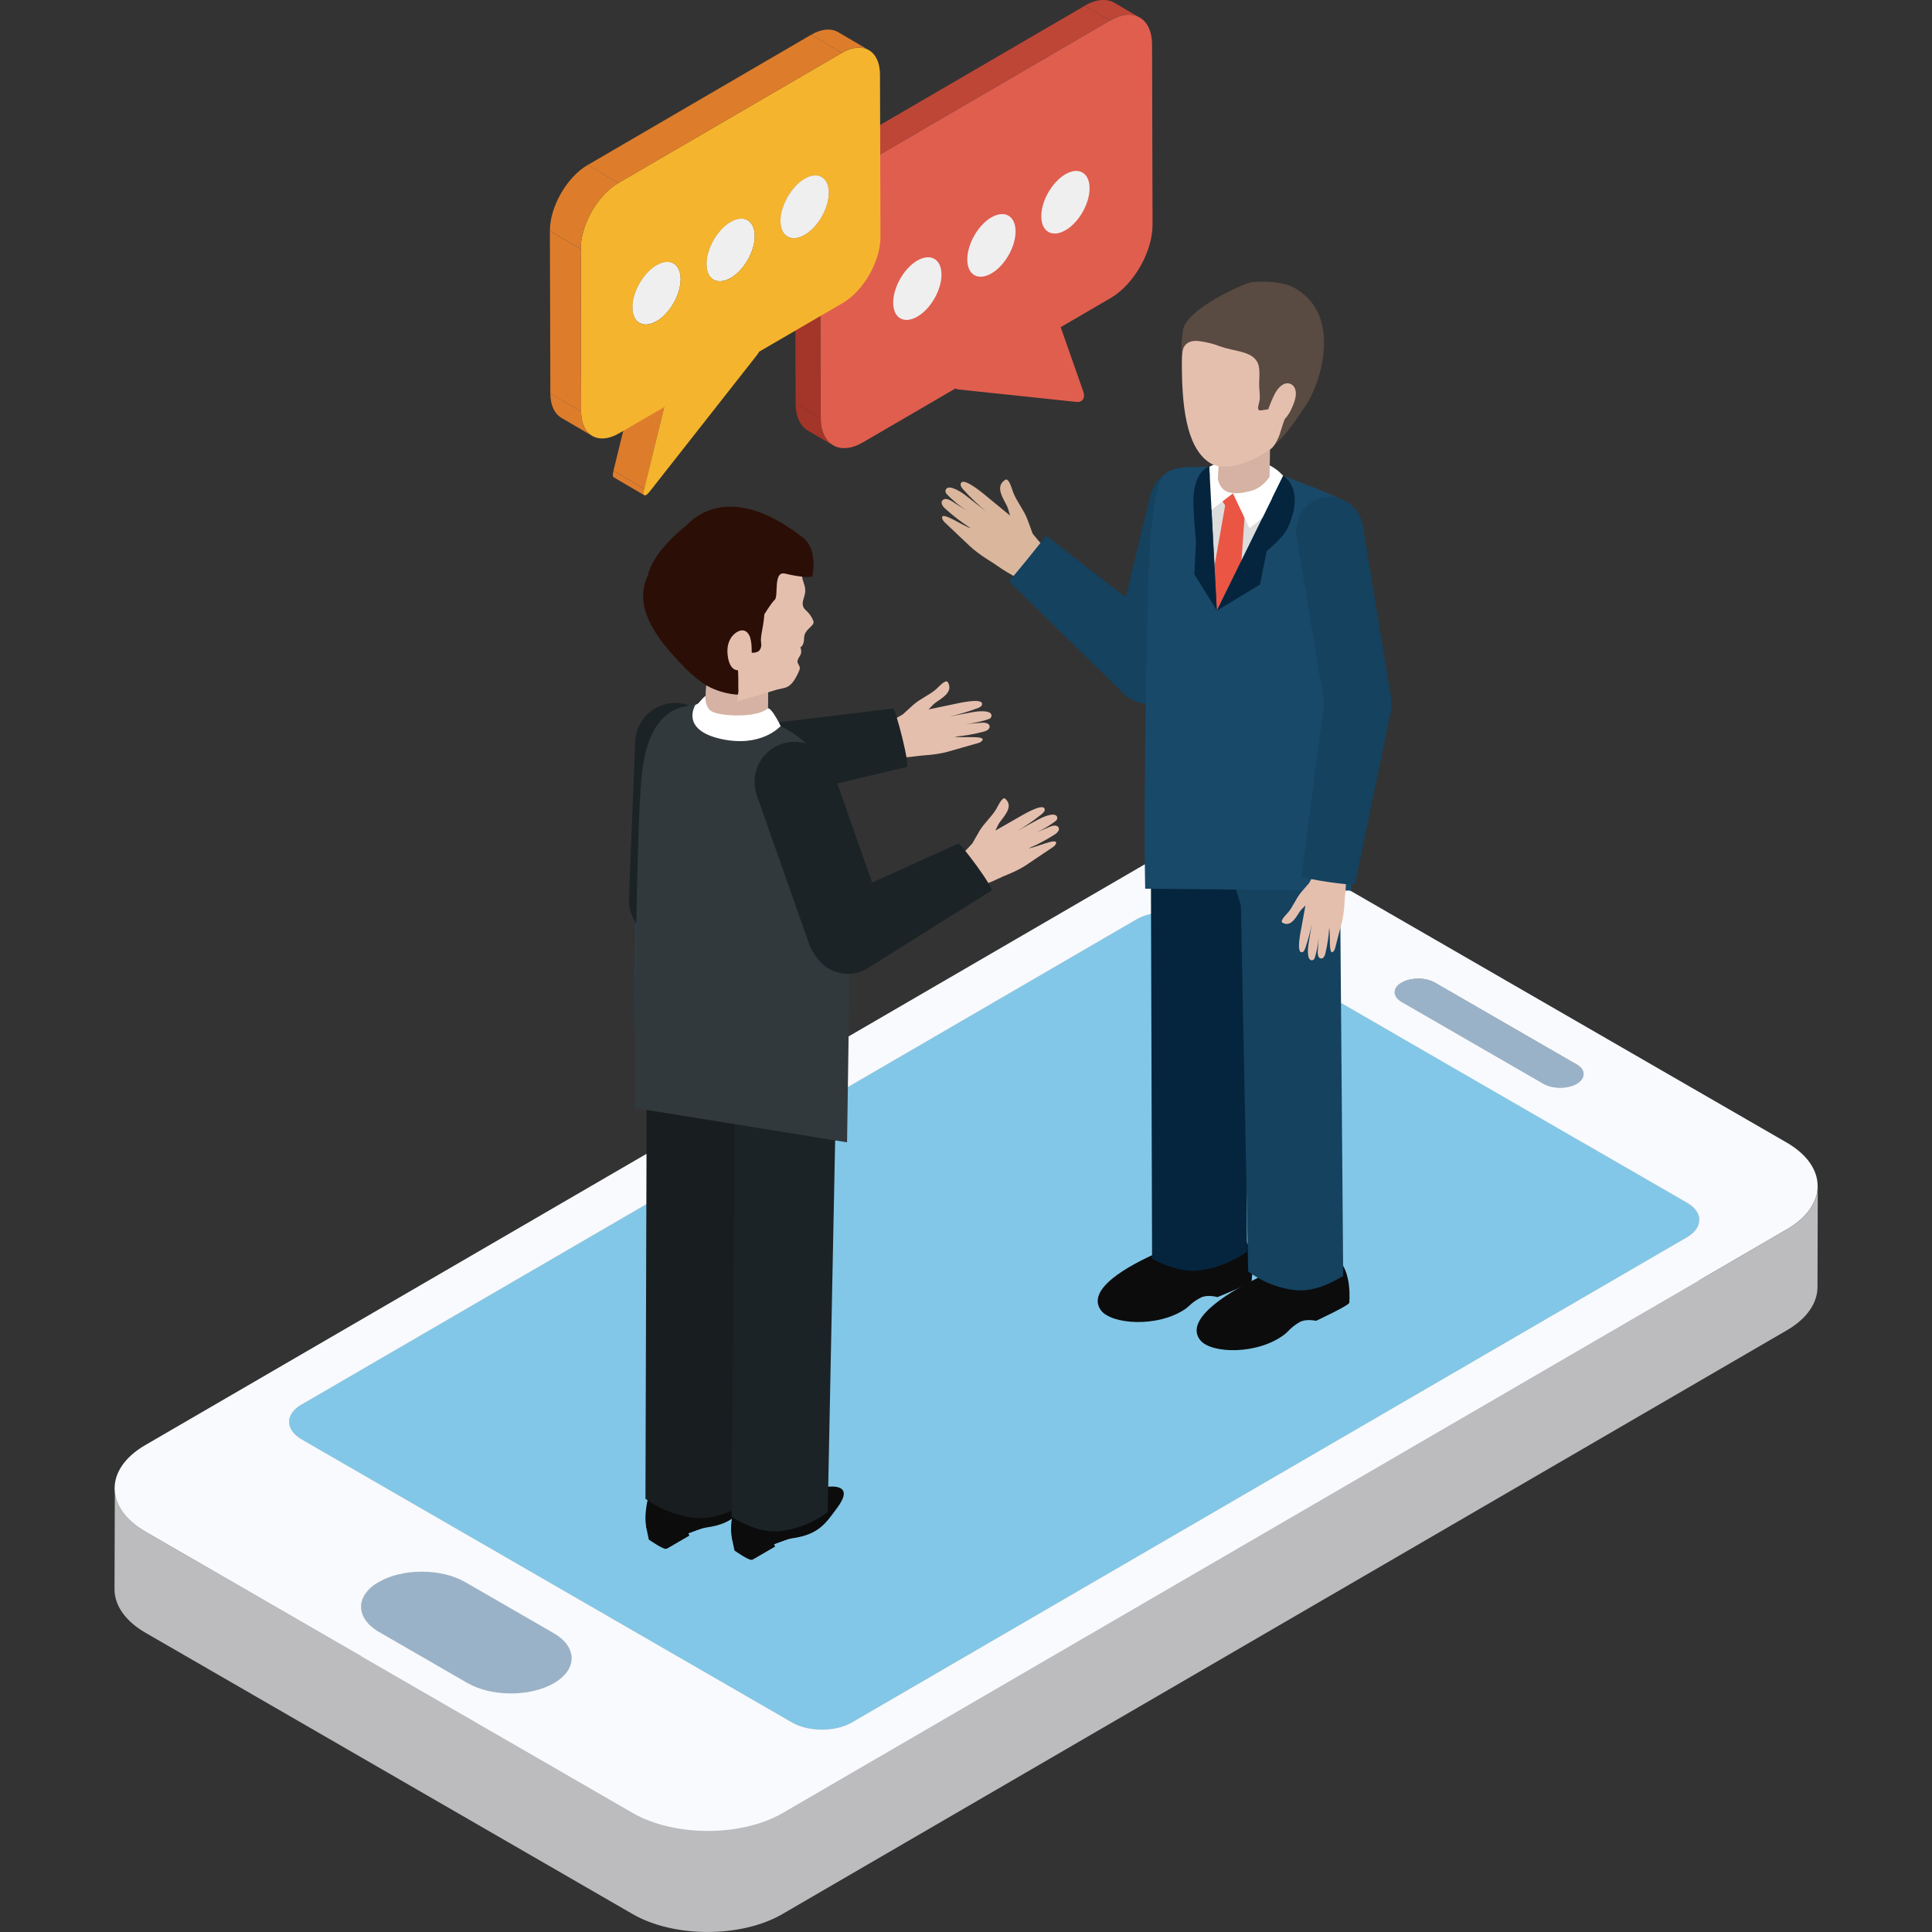 <?xml version="1.0" encoding="UTF-8"?>
<svg id="_レイヤー_1" data-name="レイヤー 1" xmlns="http://www.w3.org/2000/svg" viewBox="0 0 283.46 283.46">
  <rect x="0" y="0" width="283.46" height="283.46" fill="#333333" stroke="none"/>
  <defs>
    <style>
      .cls-1 {
        fill: #e05e4e;
      }

      .cls-1, .cls-2, .cls-3, .cls-4, .cls-5, .cls-6, .cls-7, .cls-8, .cls-9, .cls-10, .cls-11, .cls-12, .cls-13, .cls-14, .cls-15, .cls-16, .cls-17, .cls-18, .cls-19, .cls-20, .cls-21, .cls-22, .cls-23, .cls-24, .cls-25, .cls-26, .cls-27, .cls-28 {
        stroke-width: 0px;
      }

      .cls-2 {
        fill: #194969;
      }

      .cls-29 {
        isolation: isolate;
      }

      .cls-3 {
        fill: #a43529;
      }

      .cls-4 {
        fill: #be4636;
      }

      .cls-5 {
        fill: #181d1f;
      }

      .cls-6 {
        fill: #bcbcbe;
      }

      .cls-7 {
        fill: #f8fafd;
      }

      .cls-8 {
        fill: #31393d;
      }

      .cls-9 {
        fill: #0c0c0d;
      }

      .cls-10 {
        fill: #594a42;
      }

      .cls-11 {
        fill: #8a2c21;
      }

      .cls-12 {
        fill: #f0efef;
      }

      .cls-13 {
        fill: #05253e;
      }

      .cls-14 {
        fill: #82c7e7;
      }

      .cls-15 {
        fill: #14425f;
      }

      .cls-16 {
        fill: #9a7826;
      }

      .cls-17 {
        fill: #dab69d;
      }

      .cls-18 {
        fill: #d5b2a3;
      }

      .cls-19 {
        fill: #9f9fa0;
      }

      .cls-20 {
        fill: #fff;
      }

      .cls-21 {
        fill: #ea5643;
      }

      .cls-22 {
        fill: #1b2326;
      }

      .cls-23 {
        fill: #2b0e06;
      }

      .cls-24 {
        fill: #dddcdc;
      }

      .cls-25 {
        fill: #dd7d2c;
      }

      .cls-26 {
        fill: #9ab2c8;
      }

      .cls-27 {
        fill: #e5bfae;
      }

      .cls-28 {
        fill: #f5b42d;
      }
    </style>
  </defs>
  <g>
    <path class="cls-6" d="M16.83,218.34c-.02,2.32,1.52,4.64,4.56,6.41l31.57,18.21v-7.23c.01-1.21.78-2.41,2.26-3.38l-11.02-6.37c-1.21-.7-1.82-1.62-1.82-2.56l.04-14.81c0-.92.59-1.83,1.79-2.53l122.54-71.21c2.41-1.4,6.37-1.4,8.77,0l29.1,16.8c0-2.14,0-4.25.02-6.09,0-.5.34-1.02,1-1.4,1.35-.79,3.53-.79,4.88-.01l20.8,12.01c.68.4,1.03.92,1.03,1.43l-.03,10.05,15.17,8.77c1.22.7,1.83,1.62,1.83,2.56l-.02,8.86,12.91-7.5c3-1.74,4.48-4.03,4.49-6.31-.02,4.95-.03,9.89-.04,14.83-.02,2.28-1.51,4.58-4.5,6.31l-147.37,85.65c-6.03,3.5-15.92,3.5-21.97,0l-71.45-41.26c-3.06-1.76-4.57-4.09-4.57-6.41.02-4.94.03-9.88.05-14.82Z"/>
    <g>
      <path class="cls-14" d="M44.21,206.09l122.54-71.21c2.41-1.4,6.37-1.4,8.77,0l71.97,41.56c2.42,1.39,2.44,3.67.05,5.07l-122.56,71.21c-2.41,1.4-6.34,1.4-8.77,0l-71.98-41.55c-2.4-1.41-2.43-3.68-.02-5.09Z"/>
      <path class="cls-26" d="M68.25,232.11c-3.51-2.02-9.19-2.05-12.69-.01-3.49,2.04-3.45,5.32.06,7.35l12.97,7.49c3.53,2.02,9.19,2.04,12.69.01,3.49-2.03,3.45-5.33-.06-7.35l-12.96-7.48Z"/>
      <path class="cls-7" d="M262.13,167.63c6.05,3.49,6.07,9.23.06,12.72l-147.37,85.66c-6.04,3.5-15.9,3.49-21.97,0l-71.46-41.26c-6.06-3.5-6.11-9.22-.07-12.73l147.38-85.64c6.02-3.5,15.9-3.5,21.97,0l71.46,41.25ZM44.21,206.09c-2.41,1.41-2.38,3.68.02,5.09l71.98,41.55c2.43,1.4,6.36,1.4,8.77,0l122.56-71.21c2.39-1.4,2.38-3.68-.05-5.07l-71.97-41.56c-2.4-1.4-6.36-1.4-8.77,0l-122.54,71.21h0ZM55.62,239.45l12.97,7.49c3.53,2.02,9.19,2.04,12.69.01,3.49-2.03,3.45-5.33-.06-7.35l-12.96-7.48c-3.51-2.02-9.19-2.05-12.69-.01-3.49,2.04-3.45,5.32.06,7.35h0ZM231.32,156.18l-20.8-12.01c-1.35-.78-3.53-.78-4.88.01-1.34.77-1.33,2.04,0,2.81l20.81,12.01c1.36.78,3.55.78,4.89.02,1.34-.79,1.34-2.05-.02-2.85h0Z"/>
      <path class="cls-26" d="M210.51,144.18c-1.35-.78-3.53-.78-4.88.01-1.34.77-1.33,2.04,0,2.81l20.81,12.01c1.36.78,3.55.78,4.89.02,1.34-.79,1.34-2.05-.02-2.85l-20.8-12.01Z"/>
    </g>
  </g>
  <g>
    <g>
      <g class="cls-29">
        <g class="cls-29">
          <g class="cls-29">
            <path class="cls-11" d="M140.17,56.99l-3.69-2.16s.04.03.06.04l3.68,2.16s-.05-.03-.05-.04h0Z"/>
          </g>
        </g>
        <g class="cls-29">
          <path class="cls-4" d="M167.21,2.58l-3.68-2.16c-1.12-.66-2.68-.57-4.38.42l3.68,2.16c1.71-1,3.26-1.08,4.38-.42h0Z"/>
        </g>
        <g class="cls-29">
          <path class="cls-3" d="M120.41,61.35l-3.68-2.16c0,1.95.7,3.33,1.8,3.98l3.68,2.16c-1.11-.65-1.8-2.03-1.8-3.98h0Z"/>
        </g>
        <polygon class="cls-3" points="120.34 34.92 116.65 32.76 116.73 59.18 120.41 61.35 120.34 34.92"/>
        <polygon class="cls-4" points="162.84 3.01 159.15 .85 122.79 22.03 126.48 24.19 162.84 3.01"/>
        <g class="cls-29">
          <g class="cls-29">
            <path class="cls-11" d="M126.48,24.19l-3.68-2.16c-3.39,1.98-6.15,6.8-6.14,10.73l3.69,2.16c-.02-3.93,2.74-8.75,6.13-10.73h0Z"/>
          </g>
        </g>
        <path class="cls-1" d="M126.48,24.19c-3.39,1.97-6.15,6.8-6.13,10.73l.07,26.43c.02,3.92,2.8,5.53,6.19,3.55l13.58-7.91c.08.07.23.13.42.15l17.33,1.83c.27.03.5-.02.68-.12.41-.23.54-.75.32-1.4l-3.32-9.45,7.35-4.28c3.38-1.98,6.14-6.81,6.13-10.73l-.07-26.43c0-3.93-2.79-5.53-6.17-3.55l-36.36,21.18Z"/>
        <g>
          <path class="cls-12" d="M145.45,31.89c-1.95,1.14-3.53,3.9-3.53,6.18,0,2.27,1.59,3.18,3.55,2.04,1.96-1.14,3.54-3.9,3.53-6.16,0-2.28-1.59-3.19-3.55-2.05Z"/>
          <path class="cls-12" d="M134.58,38.23c-1.95,1.14-3.53,3.9-3.53,6.18,0,2.26,1.59,3.18,3.55,2.04,1.96-1.14,3.54-3.9,3.53-6.16,0-2.28-1.59-3.19-3.55-2.06Z"/>
          <path class="cls-12" d="M156.32,25.56c-1.95,1.14-3.55,3.9-3.54,6.18,0,2.27,1.61,3.17,3.55,2.04,1.96-1.14,3.54-3.9,3.53-6.16,0-2.28-1.6-3.19-3.55-2.05Z"/>
        </g>
      </g>
      <g class="cls-29">
        <path class="cls-25" d="M94.53,71.71l-4.52-2.65c-.13.55-.12.88.02.96l4.52,2.65c-.14-.08-.16-.41-.02-.96h0Z"/>
        <g class="cls-29">
          <g class="cls-29">
            <path class="cls-16" d="M120.56,25.98l-4.51-2.65c.64.37,1.03,1.17,1.03,2.3,0,2.27-1.57,5.03-3.53,6.17l4.52,2.65c1.95-1.14,3.53-3.9,3.53-6.17,0-1.13-.4-1.93-1.04-2.3h0Z"/>
          </g>
        </g>
        <g class="cls-29">
          <g class="cls-29">
            <path class="cls-19" d="M120.56,25.98l-4.51-2.65c-.65-.38-1.54-.32-2.52.25l4.52,2.65c.99-.57,1.88-.63,2.51-.25h0Z"/>
          </g>
        </g>
        <g class="cls-29">
          <g class="cls-29">
            <path class="cls-19" d="M118.05,26.23l-4.52-2.65c-1.95,1.14-3.55,3.91-3.54,6.18,0,1.12.4,1.91,1.03,2.28l4.52,2.65c-.64-.37-1.04-1.16-1.04-2.29,0-2.28,1.59-5.04,3.54-6.18h0Z"/>
          </g>
        </g>
        <polygon class="cls-25" points="97.46 59.73 92.94 57.08 90.01 69.06 94.53 71.71 97.46 59.73"/>
        <g class="cls-29">
          <g class="cls-29">
            <path class="cls-16" d="M109.69,32.32l-4.52-2.65c.64.37,1.03,1.17,1.04,2.3,0,2.26-1.58,5.03-3.53,6.17l4.52,2.65c1.96-1.14,3.54-3.9,3.53-6.16,0-1.13-.4-1.93-1.03-2.3h0Z"/>
          </g>
        </g>
        <g class="cls-29">
          <g class="cls-29">
            <path class="cls-19" d="M109.69,32.32l-4.52-2.65c-.64-.38-1.53-.32-2.52.25l4.52,2.65c.99-.57,1.88-.62,2.52-.25h0Z"/>
          </g>
        </g>
        <g class="cls-29">
          <g class="cls-29">
            <path class="cls-19" d="M107.17,32.56l-4.52-2.65c-1.95,1.14-3.52,3.9-3.52,6.18,0,1.12.39,1.92,1.03,2.29l4.52,2.65c-.64-.37-1.02-1.16-1.03-2.29,0-2.28,1.58-5.04,3.52-6.18h0Z"/>
          </g>
        </g>
        <path class="cls-12" d="M107.17,32.56c-1.94,1.14-3.53,3.9-3.52,6.18,0,2.27,1.59,3.18,3.55,2.04,1.96-1.14,3.54-3.9,3.53-6.16,0-2.28-1.6-3.19-3.55-2.06Z"/>
        <g class="cls-29">
          <g class="cls-29">
            <path class="cls-16" d="M98.83,38.65l-4.52-2.65c.63.37,1.03,1.17,1.03,2.3,0,2.27-1.57,5.03-3.53,6.17l4.52,2.65c1.95-1.14,3.53-3.9,3.53-6.16,0-1.13-.4-1.93-1.03-2.3h0Z"/>
          </g>
        </g>
        <g class="cls-29">
          <g class="cls-29">
            <path class="cls-19" d="M98.83,38.65l-4.52-2.65c-.65-.38-1.53-.32-2.52.25l4.52,2.65c.99-.57,1.88-.63,2.52-.25h0Z"/>
          </g>
        </g>
        <g class="cls-29">
          <g class="cls-29">
            <path class="cls-19" d="M96.31,38.9l-4.52-2.65c-1.95,1.14-3.53,3.9-3.52,6.18,0,1.13.39,1.92,1.03,2.29l4.51,2.65c-.63-.37-1.02-1.16-1.03-2.29,0-2.28,1.58-5.04,3.53-6.18h0Z"/>
          </g>
        </g>
        <path class="cls-12" d="M96.31,38.9c-1.95,1.14-3.53,3.9-3.53,6.18,0,2.26,1.6,3.18,3.55,2.04,1.95-1.14,3.53-3.9,3.53-6.16,0-2.28-1.59-3.19-3.55-2.05Z"/>
        <path class="cls-28" d="M123.53,7.75c3.06-1.78,5.58-.35,5.58,3.2l.07,23.83c0,3.55-2.48,7.91-5.55,9.69l-12.25,7.13c-.09.17-.2.36-.38.57l-15.59,19.84c-.24.31-.45.51-.6.61-.36.21-.49-.12-.29-.92l2.94-11.98-6.62,3.85c-3.06,1.78-5.58.33-5.58-3.21l-.06-23.84c0-3.55,2.48-7.9,5.54-9.68L123.53,7.75ZM118.07,34.45c1.95-1.14,3.53-3.9,3.53-6.17,0-2.28-1.6-3.19-3.55-2.05-1.95,1.14-3.54,3.91-3.54,6.18,0,2.27,1.61,3.18,3.56,2.04h0ZM107.2,40.78c1.96-1.14,3.54-3.9,3.53-6.16,0-2.28-1.6-3.19-3.55-2.06-1.94,1.14-3.53,3.9-3.52,6.18,0,2.27,1.59,3.18,3.55,2.04h0ZM96.33,47.12c1.95-1.14,3.53-3.9,3.53-6.16,0-2.28-1.59-3.19-3.55-2.05-1.95,1.14-3.53,3.9-3.53,6.18,0,2.26,1.6,3.18,3.55,2.04h0Z"/>
        <path class="cls-12" d="M118.05,26.23c-1.95,1.14-3.54,3.9-3.54,6.18,0,2.27,1.61,3.18,3.56,2.04s3.53-3.9,3.53-6.17c0-2.28-1.6-3.19-3.55-2.05Z"/>
        <path class="cls-25" d="M127.49,7.37l-4.51-2.65c-1.02-.6-2.42-.51-3.97.38l4.52,2.65c1.54-.9,2.95-.98,3.96-.39h0Z"/>
        <path class="cls-25" d="M85.26,60.37l-4.51-2.65c0,1.76.63,3,1.63,3.59l4.52,2.65c-1.01-.58-1.63-1.83-1.64-3.59h0Z"/>
        <polygon class="cls-25" points="85.2 36.53 80.68 33.89 80.75 57.73 85.26 60.37 85.2 36.53"/>
        <polygon class="cls-25" points="123.53 7.75 119.01 5.1 86.23 24.21 90.74 26.85 123.53 7.75"/>
        <path class="cls-25" d="M90.74,26.85l-4.51-2.65c-3.06,1.78-5.56,6.13-5.55,9.68l4.52,2.65c0-3.55,2.48-7.9,5.54-9.68h0Z"/>
      </g>
    </g>
    <g>
      <g>
        <path class="cls-27" d="M128.96,106.84c.03-.19,3.35-1.89,3.49-2.02.52-.46,1.02-.94,1.55-1.41,1.01-.88,2.27-1.39,3.3-2.25.31-.26,1.16-1.24,1.6-1.19.1.02.17.11.22.21.74,1.45-1.08,2.31-1.96,2.99-.33.26-.62.63-.93.92,1.19-.25,2.38-.5,3.58-.75.69-.14,4.13-.97,4.28-.12.07.43-.51.63-.82.74-1.31.49-2.66.88-4.03,1.17,1.17-.22,2.33-.44,3.5-.65.52-.1,2.64-.39,2.73.47.03.23-.12.45-.35.53-1.61.57-3.31.79-5,.89,1.29-.11,2.58-.22,3.86-.33.33-.03,1-.03,1.18.39.21.52-.45.81-.78.9-1.47.39-2.81.62-4.32.76,1.13.22,4.69-.25,4.04.58-.19.24-.47.33-.76.4-1.68.46-2.68.78-4.35,1.24-.7.19-1.82.38-2.54.44-.88.07-1.56.13-2.44.25-1.22.17-3.53.2-4.73-.02l-.29-4.13Z"/>
        <path class="cls-22" d="M110.97,117.66c.32,0,.63-.04.95-.11l21.11-5.02c.56-.11-1.67-8.63-1.98-8.57l-21.19,2.55c-3.03.59-5.02,3.54-4.45,6.59.51,2.72,2.9,4.61,5.57,4.56Z"/>
        <g>
          <path class="cls-9" d="M95.27,219.03s-1.36,4.59.12,6.22c.41.45,2.17.59,4.21.15,1.34-.29,2.79-1.11,4.11-1.3,3.9-.55,4.91-2.25,6.52-4.42,3.45-4.61-2.81-3.23-6.9-1.78-4.28,1.53-8.07,1.13-8.07,1.13Z"/>
          <path class="cls-9" d="M99.24,223.77v-.9h-3.7v-.08l-.74,1.21.39,1.88s2.1,1.47,2.52,1.36c.07-.02.14-.04.21-.06l3.22-1.88-.14-.35c.65-.23,1.32-.47,2-.74l.04-.03h.02c.3-.11.6-.23.91-.35l.15-.08h-4.89Z"/>
        </g>
        <path class="cls-5" d="M101.09,222.59c-2.53-.47-4.56-1.4-6.39-2.69l.22-72.06,14.1,2.54-.22,70.57c-2.4,1.26-4.98,2.15-7.71,1.64Z"/>
        <g>
          <path class="cls-9" d="M107.83,220.62s-1.36,4.6.12,6.22c.4.46,2.17.59,4.21.15,1.34-.29,2.78-1.11,4.11-1.3,3.9-.55,4.91-2.25,6.53-4.42,3.45-4.61-2.81-3.24-6.9-1.78-4.28,1.52-8.06,1.13-8.06,1.13Z"/>
          <path class="cls-9" d="M111.8,225.37v-.9h-3.69v-.08l-.74,1.21.39,1.89s2.09,1.48,2.53,1.36c.07-.01.14-.03.2-.06l3.23-1.88-.15-.35c.65-.23,1.32-.47,2-.73l.05-.03h0c.3-.11.61-.23.91-.36l.15-.08h-4.89Z"/>
        </g>
        <path class="cls-22" d="M115,224.57c2.54-.42,4.59-1.36,6.44-2.7l1.09-54.43,1.19-4.03-15.88-5.18-.51,64.3c2.38,1.45,4.93,2.5,7.68,2.04Z"/>
        <g>
          <path class="cls-20" d="M116.51,112.64c0-4.26-4.62-8.3-9.07-10.32-1.69-.76-3.85.29-5.44,1.14-2.02,1.08-3.42,2.98-3.42,5.36,0,4.26.62,23.71,4.84,23.71s13.09-15.64,13.09-19.89Z"/>
          <path class="cls-24" d="M114.74,111.07c-.58-.92-5.62-2.71-9.83-2.71s-6.33-3.79-6.33.47.62,23.71,4.84,23.71,13.59-17.87,11.32-21.46Z"/>
          <path class="cls-27" d="M103.54,103.49c0,2.57,4.51,3.26,7.95,3.62,0,0,.02,0,.02,0,.72-.65,1.11-1.27,1.11-1.27l.1-5.18-9.06-.79-.18,3.54s.07.06.07.08Z"/>
          <path class="cls-20" d="M114.9,107.6c.02-.54-1.8-4-2.27-3.63-1.76,1.41-6.91,1.1-8.15.44-1.11-.58-.99-2.29-.99-2.29,0,0-7.05,6.22,2.7,8.14,1.96.39,4.15.25,5.93-.62,1.52-.74,4.19-.62,2.77-2.04Z"/>
          <path class="cls-2" d="M98.28,158.94c6.74,3.79,15.66,3.92,22.12-.78,1.48-1.08,2.73-2.42,3.82-3.93l.66-27.93c-1.03-14.48-7.84-18.48-10.49-19.64,0,0-2.67,3.06-8.6,1.75-6.03-1.34-3.79-4.95-3.79-4.95-7.87.11-7.87,10.39-8.11,14.07-.43,6.93-.87,21.69-.72,33.25.66,2.78,2.26,6.57,5.1,8.17Z"/>
        </g>
        <g>
          <path class="cls-22" d="M92.28,131.87c-.11,3.26,2.42,6,5.65,6.12h0c3.23.11,5.95-2.44,6.05-5.7l.91-23.04c.12-3.26-2.41-6-5.64-6.11h0c-3.23-.12-5.94,2.43-6.06,5.7l-.91,23.04Z"/>
          <path class="cls-20" d="M116.51,112.64c0-4.26-4.62-8.3-9.07-10.32-1.69-.76-3.85.29-5.44,1.14-2.02,1.08-3.42,2.98-3.42,5.36,0,4.26.62,23.71,4.84,23.71s13.09-15.64,13.09-19.89Z"/>
          <path class="cls-24" d="M114.74,111.07c-.58-.92-5.62-2.71-9.83-2.71s-6.33-3.79-6.33.47.62,23.71,4.84,23.71,13.59-17.87,11.32-21.46Z"/>
          <path class="cls-18" d="M103.54,103.49c0,2.57,4.51,3.26,7.95,3.62,0,0,.02,0,.02,0,.72-.65,1.11-1.27,1.11-1.27l.1-5.18-9.06-.79-.18,3.54s.07.06.07.08Z"/>
          <path class="cls-20" d="M114.9,107.6c.02-.54-1.8-4-2.27-3.63-1.76,1.41-6.91,1.1-8.15.44-1.11-.58-.99-2.29-.99-2.29,0,0-7.05,6.22,2.7,8.14,1.96.39,4.15.25,5.93-.62,1.52-.74,4.19-.62,2.77-2.04Z"/>
          <path class="cls-8" d="M124.28,167.59l.6-41.29c-1.03-14.48-7.75-18.59-10.39-19.74,0,0-2.77,3.17-8.7,1.86-6.03-1.34-3.79-4.95-3.79-4.95-7.87.11-7.87,10.39-8.11,14.07-.43,6.92-.87,33.45-.72,45.03l31.1,5.03Z"/>
          <path class="cls-27" d="M139.98,126.72c-.02-.19,2.6-2.83,2.69-2.99.35-.61.69-1.22,1.04-1.82.69-1.15,1.74-2.03,2.43-3.16.21-.34.73-1.53,1.16-1.62.1-.02.19.05.27.13,1.15,1.15-.31,2.54-.94,3.45-.23.34-.39.79-.6,1.16,1.06-.61,2.11-1.22,3.18-1.82.61-.35,3.63-2.2,4.03-1.44.2.38-.3.76-.55.96-1.1.87-2.26,1.66-3.47,2.36,1.04-.57,2.07-1.13,3.11-1.7.48-.26,2.39-1.18,2.75-.41.09.22.02.47-.17.61-1.34,1.05-2.9,1.78-4.48,2.39,1.19-.5,2.39-1.01,3.58-1.51.31-.13.94-.34,1.24.01.36.42-.18.9-.46,1.09-1.28.82-2.48,1.46-3.88,2.06,1.15-.14,4.38-1.69,4.02-.69-.11.28-.36.46-.6.61-1.46.96-2.3,1.56-3.76,2.53-.6.4-1.61.93-2.28,1.2-.82.34-1.46.61-2.25.99-1.11.54-3.29,1.28-4.5,1.45l-1.55-3.84Z"/>
          <path class="cls-22" d="M126.22,142.58c.29-.1.59-.23.87-.39l18.36-11.52c.5-.28-4.58-7.07-4.85-6.91l-18.88,8.56c-2.7,1.49-3.68,4.92-2.2,7.65,1.34,2.44,4.19,3.49,6.71,2.61Z"/>
        </g>
        <path class="cls-23" d="M117.75,78.84c-11.21-8.76-16.62-2.1-17.1-1.72-1.94,1.55-4.97,4.5-5.58,7.26,0,0,0,0,0,.01-2.12,4.4.8,8.75,4.73,12.88,1.1,1.16,2.05,2.03,2.91,2.64,2.14,1.82,6.44,2.47,6.74,1.65.08-.2-.26-.82-.62-1.61.56-.33,1.16-.72,1.81-1.18,4.53-3.19,6.42-7.71,5.33-14.42,0,0,0,0,0-.01,2.68.54,3.2.23,3.2.23,0,0,.95-3.9-1.4-5.72Z"/>
        <path class="cls-27" d="M108.23,98.33c.16,0,.05,2.94.12,2.98-.02.21-.19,1.57-.22,1.62l5.9-1.76c.26-.06.53-.12.81-.18.29-.06.59-.14.89-.34.63-.43,1.11-1.3,1.46-2.1.06-.14.12-.28.15-.41.08-.56-.47-.72-.3-1.29.08-.29.3-.54.43-.83.16-.41.07-.76-.04-1.05.27-.1.47-.56.51-.89.05-.34,0-.65.13-1,.2-.56.7-.91,1.1-1.36.16-.17.23-.42.18-.58-.22-.55-.52-1.02-.89-1.38-.33-.32-.74-.64-.69-1.31.03-.42.25-.89.33-1.34.19-.93-.23-1.53-.38-2.28-.01-.07-.03-.15-.04-.22-.59-.06-1.4-.19-2.51-.45-1.78-.41-.9,3.35-1.51,3.85-.25.2-.81,1-1.51,2.11-.04.31-.07.62-.1.94-.09.88-.37,1.88-.41,2.73-.03.53.25,1.05-.25,1.67-.21.28-1.09.39-1.1.27,0-.73-.02-1.48-.2-2.09,0-.03-.02-.05-.02-.08-.19-.58-.54-1.02-1.08-1.07-.56-.05-1.33.42-1.8,1.19-.55.94-.51,1.94-.39,2.74.16.98.59,1.9,1.45,1.91Z"/>
      </g>
      <path class="cls-22" d="M118.69,138.47c1.09,3.07,4.45,4.66,7.49,3.56h0c3.05-1.1,4.63-4.49,3.53-7.56l-7.64-21.73c-1.09-3.07-4.45-4.66-7.49-3.56h0c-3.05,1.11-4.62,4.49-3.52,7.56l7.64,21.73Z"/>
    </g>
    <g>
      <path class="cls-17" d="M154.71,82.09c-.08.98-.65,1.69-1.28,2.42-.81.95-1.81,1.38-1.99,1.42-1.22-.54-3.79-1.99-4.61-2.57-.8-.56-1.42-.96-2.25-1.48-.66-.42-1.66-1.16-2.23-1.7-1.4-1.3-2.2-2.1-3.59-3.4-.23-.21-.47-.44-.53-.76-.2-1.13,3.01,1.13,4.21,1.49-1.39-.9-2.58-1.81-3.8-2.92-.28-.25-.77-.86-.29-1.25.39-.32,1.02.02,1.34.22.72.46,1.43.91,2.15,1.37-1.07-.72-2.09-1.53-2.97-2.48-.18-.19-.21-.48-.06-.69.52-.76,2.43.58,2.9.95,1.02.79,2.03,1.59,3.05,2.39-1.18-.97-2.3-2.03-3.32-3.16-.24-.26-.7-.76-.41-1.12.57-.73,3.49,1.8,4.08,2.29,1.03.85,2.06,1.69,3.09,2.54-.16-.43-.24-.94-.43-1.35-.51-1.1-1.83-2.84-.36-3.85.08-.07.21-.13.31-.08.46.18.79,1.54.96,1.94.54,1.33,1.5,2.46,2.03,3.81.27.7.52,1.42.78,2.13.05.15,3.22,3.82,3.22,3.83Z"/>
      <path class="cls-9" d="M177.59,179.9s7.12-1.37,6.05,8.02c-.04.4-5.02,2.39-5.02,2.39,0,0-1.45-.43-2.43.07-1.26.63-1.8,1.34-2.19,1.61-4.13,2.87-11,2.32-12.49.23-2.14-3,3.66-6.41,8.74-8.6,5.32-2.28,7.34-3.71,7.34-3.71Z"/>
      <path class="cls-13" d="M176.65,186.3c2.49-.46,4.5-1.38,6.3-2.65l-.22-71.11-13.91,2.5.21,69.64c2.38,1.25,4.92,2.12,7.61,1.62Z"/>
      <path class="cls-9" d="M191.49,183.46s7.03-1.76,6.48,7.67c-.02.4-4.89,2.66-4.89,2.66,0,0-1.46-.35-2.42.2-1.22.7-1.73,1.44-2.11,1.73-3.96,3.09-10.84,2.92-12.45.91-2.3-2.88,3.31-6.6,8.27-9.06,5.18-2.57,7.12-4.11,7.12-4.11Z"/>
      <path class="cls-15" d="M189.49,189.23c-2.51-.42-4.53-1.35-6.36-2.67l-1.07-53.71-1.18-3.99,15.68-5.11.51,63.45c-2.36,1.43-4.88,2.47-7.57,2.02Z"/>
      <g>
        <path class="cls-15" d="M174.26,98.4c-.72,3.08-3.78,4.99-6.83,4.27h0c-3.05-.73-4.95-3.81-4.23-6.89l5.51-22.89c.72-3.08,3.64-4.89,6.69-4.16l.13-.11c3.06.73,4.95,3.81,4.24,6.89l-5.51,22.89Z"/>
        <path class="cls-15" d="M153.49,78.6l18.91,14.62c2.38,2.06,2.66,5.68.62,8.08-2.04,2.4-5.62,2.68-8.01.62,0,0-16.92-16.56-17-16.65.66-.6,4.94-5.95,5.48-6.68Z"/>
      </g>
      <path class="cls-20" d="M189.82,74.05c0-4.02-3.28-6.64-7.27-6.64-1.75,0-3.63.27-5.12,1.07-1.92,1.02-3.24,2.81-3.24,5.06,0,4.02.58,22.37,4.56,22.37s11.07-17.84,11.07-21.85Z"/>
      <path class="cls-24" d="M189.44,75.65c-.55-.87-5.3-2.56-9.28-2.56s-5.96-3.58-5.96.44.58,22.37,4.56,22.37,12.84-16.86,10.68-20.25Z"/>
      <polygon class="cls-21" points="182.67 74.94 181.29 74.13 179.9 73.33 177.15 88.9 178.28 93.02 181.62 89.64 182.67 74.94"/>
      <path class="cls-21" d="M182.76,74.35c.2.32.2.97,0,1.06l-1.4.58c-.2.08-.52-.11-.72-.42l-1.39-2.2c-.21-.32-.21-.98,0-1.06l1.76.1,1.76,1.95Z"/>
      <path class="cls-2" d="M198.25,130.66l-.37-27.6c-2.24-22.57.47-27.53-.78-29.49-.39-.62-7.17-3.12-8.84-3.77l-9.73,19.79-1.11-21.11c-7.44.09-7.48.07-8.56,9.69-.62,5.63-1.1,40.65-.84,52.22l30.23.28Z"/>
      <polygon class="cls-20" points="183.33 77.51 188.05 73.71 184.31 72.05 180.89 72.39 183.33 77.51"/>
      <polygon class="cls-20" points="177.6 74.91 176.62 71.69 177.12 69.65 180.89 72.39 177.6 74.91"/>
      <path class="cls-18" d="M180.31,72.23c1.1.3,2.26.06,3.34-.24,1.67-.47,2.62-2.03,2.62-2.03l.07-4.23-7.39-.64-.27,5.21c.23.87.6,1.65,1.63,1.93Z"/>
      <path class="cls-10" d="M191.72,59.27c-3.56,5.39-6.45,9.35-11.03,6.32-3.8-2.51-6.96-8.19-7.3-13.7-.06-1.13-.02-2.25.17-3.35.16-.94,10.12-7.14,10.12-7.14,0,0,4.07-.48,6.48.97,6.84,4.11,3.49,13.97,1.56,16.9Z"/>
      <path class="cls-27" d="M189.5,57.26c-.29,1.92-1.61,7.54-3.01,8.58-1.96,1.45-6.52,3.76-9.1,2-3.44-2.34-4-8.62-3.99-14.77,0-6.15,4.65-7.31,8.6-4.68,3.95,2.61,8.44,2.79,7.5,8.87Z"/>
      <path class="cls-13" d="M178.54,89.59l6.32-3.82,1-4.93s2.39-1.89,3.07-3.38c2.67-5.79-.66-7.66-.66-7.66l-9.73,19.79Z"/>
      <path class="cls-13" d="M178.54,89.59l-3.31-5.34.24-4.77s-.5-5.13-.36-6.77c.35-3.87,2.31-4.25,2.31-4.25l1.11,21.12Z"/>
      <g>
        <path class="cls-10" d="M183.68,41.41c-.19-.24-9.91,3.86-10.12,7.14-.07,1.11-.23,2.22-.17,3.35.04-.23.1-.44.16-.65.42-1.14,1.42-1.33,2.39-1.2,1.93.25,3.06.78,3.06.78,0,0,.04,0,.09,0,2.04.81,5.16.61,5.6,2.94.15.75.08,1.62.05,2.47-.02.84.16,1.61.07,2.46-.06.54-.49,1.39.02,1.52.23.06,5.34-.99,3.9-.17.52-.06-.26,1.03-1.05,4.01.12-.34,2.75-4.75,2.75-4.75v-9.7s-6.43-7.78-6.73-8.2Z"/>
        <path class="cls-27" d="M190.02,57.07c-.24-.68-.9-.96-1.49-.78-.58.19-1.1.77-1.46,1.43-.37.67-.89,1.97-1.12,2.72-.03.09,1.18,1.75,1.06,1.66,1.12.15,2.05-1.1,2.57-2.33.38-.85.73-1.88.44-2.7Z"/>
      </g>
      <path class="cls-15" d="M204.01,101.79c.45,2.71-1.37,5.26-4.05,5.7h0c-2.68.45-5.21-1.39-5.65-4.1l-4.08-24.7c-.44-2.71,1.38-5.26,4.06-5.71h0c2.69-.45,5.22,1.39,5.65,4.1l4.07,24.7Z"/>
      <path class="cls-27" d="M193.74,126.47c-.16.03-1.55,2.95-1.65,3.07-.4.46-.8.91-1.19,1.37-.74.89-1.14,2-1.86,2.9-.22.27-1.03,1.03-.99,1.42.02.09.1.15.18.19,1.26.62,1.97-.97,2.52-1.75.22-.29.54-.55.78-.82-.19,1.04-.39,2.09-.57,3.14-.12.6-.76,3.61-.03,3.72.37.06.53-.46.62-.72.39-1.15.71-2.33.93-3.53-.16,1.02-.33,2.04-.5,3.05-.08.47-.28,2.31.45,2.38.2.02.39-.12.45-.31.46-1.41.62-2.89.68-4.38-.08,1.13-.15,2.25-.22,3.38-.02.29-.02.87.36,1.02.45.18.68-.4.75-.69.3-1.29.49-2.46.57-3.78.21.98-.13,4.09.57,3.51.2-.16.27-.42.33-.66.37-1.47.61-2.35.99-3.82.15-.61.29-1.59.32-2.21.05-.78.09-1.37.17-2.14.12-1.07.1-3.07-.1-4.12l-3.56-.19Z"/>
      <path class="cls-15" d="M204.12,103.6c0,.28-.02.56-.07.84l-5.23,25.2c-.09.5-7.93-.79-7.88-1.07l3.4-25.81c.47-2.71,3.01-4.52,5.69-4.06,2.4.42,4.09,2.52,4.09,4.89Z"/>
    </g>
  </g>
</svg>